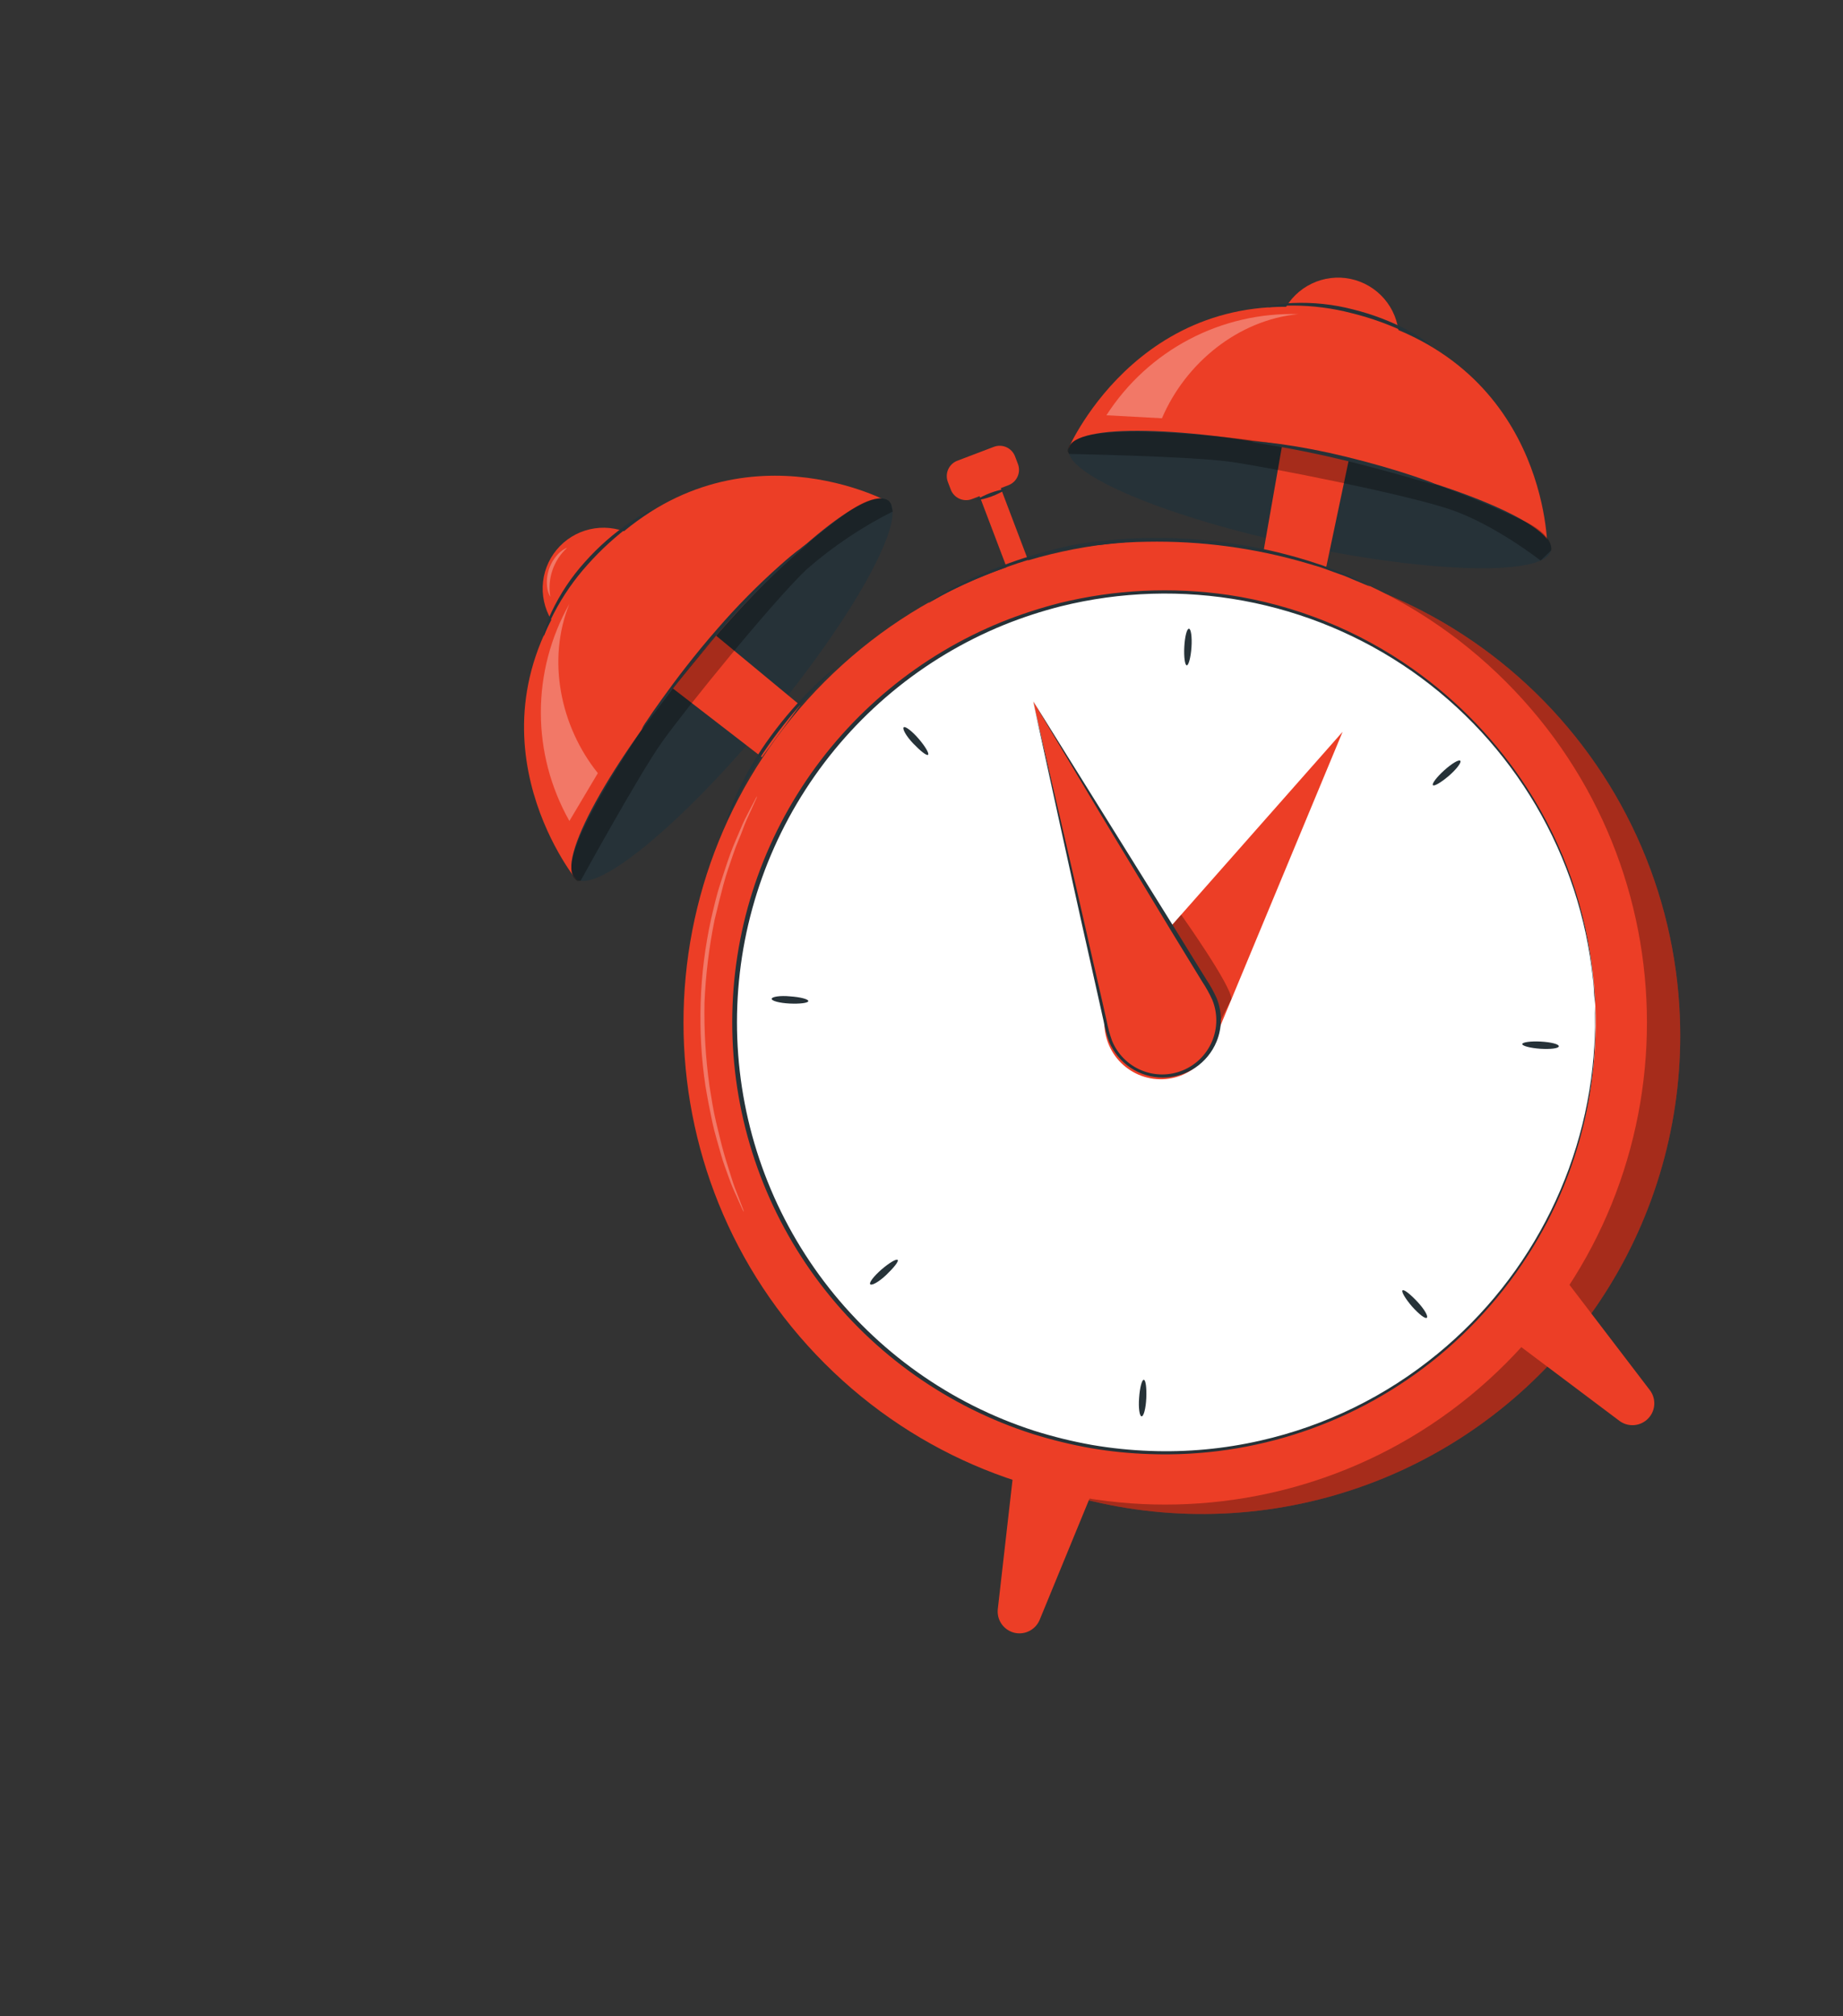<?xml version="1.0" encoding="UTF-8"?> <svg xmlns="http://www.w3.org/2000/svg" width="150" height="164" viewBox="0 0 150 164" fill="none"><rect x="0" y="0" width="150" height="164" fill="#333333" stroke="none"/> <g clip-path="url(#clip0_168_719)"> <g opacity="0.3"> <path d="M110.423 23.63C109.722 23.44 108.994 23.372 108.27 23.429C107.56 23.589 106.885 23.874 106.274 24.27C106.243 24.27 106.387 24.025 106.72 23.768C107.161 23.439 107.676 23.223 108.22 23.14C108.766 23.053 109.326 23.107 109.845 23.297C110.241 23.435 110.46 23.598 110.423 23.63Z" fill="white"></path> </g> <path d="M136.726 82.801C137.01 90.49 135.007 98.09 130.972 104.642C126.938 111.193 121.051 116.401 114.057 119.607C107.063 122.814 99.275 123.875 91.678 122.657C84.082 121.438 77.016 117.995 71.376 112.762C65.735 107.529 61.773 100.742 59.989 93.258C58.205 85.773 58.679 77.928 61.353 70.713C64.027 63.499 68.779 57.239 75.01 52.725C81.24 48.211 88.669 45.645 96.358 45.352C101.468 45.157 106.567 45.971 111.362 47.748C116.158 49.525 120.556 52.23 124.305 55.709C128.054 59.187 131.081 63.37 133.212 68.019C135.343 72.667 136.537 77.691 136.726 82.801Z" fill="#EC3E26"></path> <g opacity="0.3"> <path d="M136.726 82.801C137.01 90.49 135.007 98.09 130.972 104.642C126.938 111.193 121.051 116.401 114.057 119.607C107.063 122.814 99.275 123.875 91.678 122.657C84.082 121.438 77.016 117.995 71.376 112.762C65.735 107.529 61.773 100.742 59.989 93.258C58.205 85.773 58.679 77.928 61.353 70.713C64.027 63.499 68.779 57.239 75.01 52.725C81.24 48.211 88.669 45.645 96.358 45.352C101.468 45.157 106.567 45.971 111.362 47.748C116.158 49.525 120.556 52.23 124.305 55.709C128.054 59.187 131.081 63.37 133.212 68.019C135.343 72.667 136.537 77.691 136.726 82.801Z" fill="black"></path> </g> <path d="M122.56 110.897C137.871 95.586 137.871 70.761 122.56 55.45C107.248 40.139 82.424 40.139 67.112 55.45C51.801 70.761 51.801 95.586 67.112 110.897C82.424 126.209 107.248 126.209 122.56 110.897Z" fill="#EC3E26"></path> <path d="M128.455 93C133.88 74.435 123.228 54.987 104.663 49.561C86.098 44.136 66.65 54.788 61.225 73.353C55.8 91.918 66.451 111.366 85.016 116.791C103.581 122.217 123.029 111.565 128.455 93Z" fill="white"></path> <path d="M129.841 81.86C129.841 81.86 129.841 81.672 129.785 81.295C129.728 80.918 129.741 80.36 129.646 79.632C129.128 74.649 127.546 69.836 125.007 65.518C122.468 61.2 119.031 57.478 114.929 54.603C110.816 51.733 106.136 49.776 101.204 48.864C96.272 47.953 91.202 48.108 86.335 49.318C84.765 49.717 83.224 50.22 81.722 50.824C75.088 53.526 69.447 58.203 65.562 64.221C61.677 70.238 59.737 77.305 60.006 84.463C60.275 91.62 62.739 98.522 67.063 104.231C71.388 109.941 77.365 114.182 84.182 116.379C85.727 116.865 87.301 117.251 88.895 117.534C90.448 117.799 92.016 117.96 93.59 118.017C96.605 118.132 99.623 117.851 102.565 117.182C107.862 115.987 112.805 113.569 117 110.121C120.872 106.947 124.018 102.98 126.226 98.487C128.435 93.994 129.655 89.08 129.803 84.075C129.841 83.347 129.803 82.782 129.803 82.412C129.803 82.042 129.803 81.841 129.803 81.841C129.803 81.841 129.854 82.613 129.835 84.075C129.798 86.217 129.558 88.35 129.119 90.446C128.425 93.768 127.25 96.972 125.63 99.954C123.472 103.907 120.582 107.413 117.113 110.285C110.501 115.745 102.115 118.588 93.546 118.274C91.957 118.223 90.374 118.063 88.808 117.797C87.203 117.514 85.618 117.128 84.063 116.642C77.175 114.446 71.132 110.178 66.758 104.422C62.383 98.665 59.891 91.7 59.62 84.475C59.349 77.251 61.312 70.118 65.243 64.05C69.174 57.982 74.88 53.274 81.584 50.567C83.098 49.963 84.649 49.458 86.228 49.054C90.73 47.946 95.404 47.722 99.992 48.395C105.401 49.203 110.545 51.269 115.01 54.427C118.686 57.031 121.832 60.311 124.28 64.092C127.3 68.755 129.149 74.077 129.672 79.607C129.835 81.088 129.841 81.86 129.841 81.86Z" fill="#263238"></path> <path d="M81.213 130.858L82.469 119.837L88.745 121.72L84.615 131.762C84.459 132.134 84.181 132.443 83.826 132.637C83.471 132.831 83.061 132.898 82.663 132.829C82.215 132.748 81.815 132.499 81.545 132.133C81.275 131.766 81.156 131.31 81.213 130.858Z" fill="#EC3E26"></path> <path d="M127.538 104.247L123.144 109.067L131.799 115.569C132.123 115.811 132.519 115.936 132.923 115.922C133.327 115.908 133.714 115.757 134.021 115.494C134.366 115.2 134.585 114.785 134.633 114.334C134.681 113.883 134.554 113.431 134.278 113.071" fill="#EC3E26"></path> <path d="M81.38 39.522L79.661 40.175L82.578 47.855L84.297 47.202L81.38 39.522Z" fill="#EC3E26"></path> <path d="M80.888 36.346L77.92 37.474C77.229 37.736 76.882 38.508 77.145 39.198L77.381 39.82C77.643 40.51 78.415 40.857 79.105 40.595L82.074 39.467C82.764 39.205 83.111 38.433 82.849 37.743L82.613 37.121C82.35 36.431 81.579 36.084 80.888 36.346Z" fill="#EC3E26"></path> <path d="M104.479 25.305C104.971 24.331 105.771 23.546 106.754 23.073C107.738 22.599 108.85 22.463 109.919 22.686C110.987 22.91 111.952 23.479 112.664 24.307C113.376 25.134 113.795 26.174 113.856 27.264L104.479 25.305Z" fill="#EC3E26"></path> <path d="M86.975 36.446C86.975 36.446 93.295 21.898 109.651 25.544C126.006 29.19 125.937 44.561 125.937 44.561L86.975 36.446Z" fill="#EC3E26"></path> <path d="M126.226 44.78C125.793 46.852 116.649 46.663 105.81 44.385C94.971 42.107 86.536 38.561 86.981 36.483C87.427 34.406 96.559 34.6 107.397 36.885C118.236 39.169 126.665 42.709 126.226 44.78Z" fill="#263238"></path> <path d="M104.341 36.282L102.753 45.32L107.944 46.105L109.776 37.419L104.341 36.282Z" fill="#EC3E26"></path> <g opacity="0.3"> <path d="M87.006 36.923C87.006 36.923 96.829 37.111 100.042 37.55C103.255 37.989 114.345 40.199 117.992 41.423C121.638 42.647 125.385 45.596 125.385 45.596L126.251 44.768C126.251 44.768 126.552 43.688 124.337 42.527C116.624 38.797 108.32 36.44 99.797 35.561C87.458 34.356 86.987 35.918 86.893 36.697" fill="black"></path> </g> <path d="M116.416 28.073C116.385 28.111 115.738 27.69 114.615 27.138C113.154 26.427 111.623 25.872 110.046 25.481C108.474 25.069 106.857 24.858 105.232 24.854C103.977 24.854 103.23 25.029 103.218 24.979C103.383 24.899 103.562 24.848 103.745 24.828C103.952 24.78 104.161 24.745 104.372 24.722C104.653 24.678 104.936 24.653 105.22 24.646C106.868 24.576 108.518 24.751 110.115 25.167C111.711 25.561 113.252 26.151 114.703 26.925C115.138 27.157 115.557 27.417 115.958 27.703C116.272 27.935 116.429 28.054 116.416 28.073Z" fill="#263238"></path> <g opacity="0.3"> <path d="M105.672 25.55C102.579 25.458 99.515 26.167 96.778 27.608C94.041 29.05 91.723 31.176 90.05 33.778L94.569 34.023C96.508 29.498 100.789 26.027 105.672 25.55Z" fill="white"></path> </g> <g opacity="0.3"> <path d="M60.54 98.586C60.477 98.486 60.422 98.381 60.377 98.272L59.962 97.337C59.728 96.846 59.518 96.343 59.335 95.831C59.128 95.234 58.858 94.575 58.651 93.803C58.444 93.031 58.174 92.203 57.979 91.293C57.785 90.383 57.596 89.41 57.42 88.362C56.741 83.839 56.895 79.23 57.872 74.761C58.111 73.739 58.331 72.759 58.626 71.874C58.92 70.99 59.178 70.155 59.454 69.408C59.73 68.661 60.031 68.008 60.27 67.431C60.508 66.854 60.759 66.364 60.967 65.969L61.444 65.065C61.494 64.957 61.555 64.854 61.626 64.757C61.596 64.873 61.551 64.985 61.494 65.09C61.387 65.335 61.249 65.642 61.073 66.019C60.898 66.395 60.653 66.91 60.446 67.494C60.239 68.077 59.912 68.749 59.674 69.483C59.435 70.218 59.115 71.046 58.883 71.944C58.651 72.841 58.393 73.826 58.161 74.818C57.708 77.037 57.433 79.289 57.339 81.552C57.294 83.815 57.429 86.077 57.741 88.318C57.91 89.347 58.054 90.333 58.274 91.236C58.494 92.14 58.688 92.981 58.902 93.747C59.115 94.513 59.353 95.184 59.529 95.78C59.705 96.377 59.912 96.885 60.075 97.299L60.439 98.253C60.487 98.359 60.521 98.471 60.54 98.586Z" fill="white"></path> </g> <path d="M111.527 47.699C111.405 47.666 111.286 47.624 111.169 47.573L110.159 47.153C109.939 47.059 109.701 46.952 109.431 46.845L108.552 46.531L107.536 46.161L106.381 45.816C102.148 44.571 97.75 43.981 93.339 44.065C92.185 44.079 91.033 44.152 89.887 44.285C87.884 44.456 85.905 44.848 83.987 45.452C82.446 45.914 80.931 46.461 79.45 47.09C78.195 47.63 77.222 48.119 76.569 48.483C75.916 48.847 75.565 49.067 75.552 49.048C75.624 48.978 75.704 48.917 75.791 48.866C75.954 48.753 76.192 48.584 76.519 48.395C77.439 47.843 78.393 47.349 79.374 46.914C80.854 46.255 82.371 45.685 83.918 45.207C84.797 44.931 85.739 44.68 86.73 44.46C87.762 44.222 88.811 44.065 89.868 43.99C91.026 43.849 92.191 43.774 93.358 43.764C97.799 43.671 102.226 44.294 106.469 45.609L107.623 45.985L108.634 46.374L109.513 46.713C109.776 46.826 110.015 46.946 110.228 47.046L111.22 47.517C111.326 47.57 111.429 47.631 111.527 47.699Z" fill="#263238"></path> <path d="M81.973 39.747C81.182 40.255 80.292 40.586 79.362 40.72C80.152 40.212 81.043 39.88 81.973 39.747Z" fill="#263238"></path> <path d="M45.094 50.761C44.458 49.874 44.133 48.801 44.169 47.709C44.206 46.618 44.602 45.569 45.297 44.727C45.992 43.884 46.945 43.294 48.01 43.05C49.074 42.805 50.189 42.919 51.182 43.374L45.094 50.761Z" fill="#EC3E26"></path> <path d="M46.82 71.448C46.82 71.448 36.879 59.09 47.699 46.293C58.519 33.496 72.126 40.732 72.126 40.732L46.82 71.448Z" fill="#EC3E26"></path> <path d="M72.308 40.732C73.939 42.082 69.565 50.052 62.536 58.544C55.506 67.036 48.489 72.816 46.845 71.46C45.201 70.105 49.582 62.134 56.63 53.649C63.678 45.163 70.676 39.377 72.308 40.732Z" fill="#263238"></path> <path d="M54.753 55.99L62.015 61.594L65.121 57.364L58.28 51.703L54.753 55.99Z" fill="#EC3E26"></path> <g opacity="0.3"> <path d="M47.259 71.636C47.259 71.636 51.992 63.025 53.862 60.383C55.732 57.741 62.868 48.954 65.642 46.318C67.773 44.458 70.131 42.874 72.659 41.605L72.515 40.977L72.345 40.745C72.345 40.745 71.536 39.941 69.169 41.542C67.098 42.948 58.801 49.343 51.998 59.705C45.195 70.067 46.349 71.216 47.008 71.661" fill="black"></path> </g> <path d="M53.09 41.485C53.09 41.529 52.462 41.906 51.427 42.646C50.12 43.609 48.917 44.705 47.837 45.916C46.748 47.121 45.817 48.46 45.069 49.902C44.504 51.006 44.291 51.785 44.241 51.741C44.248 51.558 44.286 51.377 44.353 51.207C44.406 50.994 44.473 50.784 44.554 50.58C44.648 50.312 44.757 50.05 44.881 49.795C45.586 48.305 46.505 46.926 47.611 45.703C48.706 44.474 49.947 43.384 51.307 42.458C51.71 42.178 52.129 41.922 52.563 41.693C52.726 41.594 52.904 41.524 53.09 41.485Z" fill="#263238"></path> <path d="M68.046 54.251C68.046 54.282 67.418 54.879 66.477 55.883C65.213 57.187 64.039 58.575 62.962 60.038C61.887 61.501 60.94 63.055 60.132 64.682C59.504 65.937 59.215 66.741 59.165 66.722C59.194 66.521 59.249 66.325 59.328 66.138C59.511 65.611 59.721 65.094 59.956 64.588C60.72 62.921 61.654 61.337 62.743 59.862C63.825 58.386 65.03 57.005 66.345 55.732C66.847 55.243 67.274 54.866 67.6 54.615C67.732 54.474 67.882 54.352 68.046 54.251Z" fill="#263238"></path> <g opacity="0.3"> <path d="M46.343 49.117C44.819 51.811 44.018 54.853 44.018 57.948C44.018 61.043 44.819 64.085 46.343 66.778L48.659 62.887C45.596 59.077 44.498 53.667 46.343 49.117Z" fill="white"></path> </g> <g opacity="0.3"> <path d="M46.155 44.561C45.613 45.056 45.204 45.679 44.965 46.373C44.726 47.067 44.665 47.81 44.787 48.533C44.787 48.533 44.63 48.314 44.554 47.906C44.462 47.361 44.508 46.802 44.686 46.279C44.865 45.757 45.171 45.287 45.577 44.912C45.891 44.642 46.136 44.561 46.155 44.561Z" fill="white"></path> </g> <path d="M125.366 85.305C124.544 85.249 123.885 85.073 123.897 84.923C123.91 84.772 124.582 84.678 125.404 84.722C126.226 84.766 126.885 84.929 126.872 85.105C126.86 85.28 126.188 85.356 125.366 85.305Z" fill="#263238"></path> <path d="M114.923 106.268C114.383 105.64 114.038 105.057 114.151 104.956C114.264 104.856 114.778 105.264 115.356 105.879C115.933 106.494 116.259 107.071 116.128 107.184C115.996 107.297 115.481 106.889 114.923 106.268Z" fill="#263238"></path> <path d="M92.711 113.699C92.768 112.877 92.937 112.218 93.094 112.23C93.251 112.243 93.333 112.914 93.295 113.736C93.257 114.559 93.082 115.218 92.912 115.205C92.743 115.192 92.648 114.521 92.711 113.699Z" fill="#263238"></path> <path d="M71.749 103.255C72.377 102.716 72.96 102.37 73.061 102.483C73.161 102.596 72.747 103.111 72.138 103.695C71.529 104.278 70.939 104.592 70.826 104.46C70.713 104.329 71.128 103.795 71.749 103.255Z" fill="#263238"></path> <path d="M64.312 81.044C65.134 81.1 65.793 81.27 65.787 81.427C65.78 81.584 65.103 81.665 64.28 81.628C63.458 81.59 62.799 81.414 62.805 81.245C62.812 81.075 63.489 80.962 64.312 81.044Z" fill="#263238"></path> <path d="M74.761 60.082C75.301 60.709 75.646 61.293 75.534 61.393C75.421 61.494 74.906 61.08 74.322 60.471C73.739 59.862 73.425 59.272 73.55 59.159C73.676 59.046 74.222 59.46 74.761 60.082Z" fill="#263238"></path> <path d="M96.973 52.644C96.916 53.467 96.741 54.126 96.59 54.119C96.439 54.113 96.345 53.435 96.389 52.613C96.433 51.791 96.596 51.132 96.766 51.138C96.935 51.144 97.029 51.828 96.973 52.644Z" fill="#263238"></path> <path d="M117.935 63.094C117.308 63.634 116.724 63.979 116.623 63.866C116.523 63.753 116.931 63.207 117.546 62.655C118.161 62.103 118.738 61.757 118.851 61.883C118.964 62.008 118.556 62.554 117.935 63.094Z" fill="#263238"></path> <path d="M65.818 44.14C65.639 44.344 65.442 44.531 65.228 44.699C64.839 45.031 64.28 45.533 63.602 46.161C61.84 47.805 60.164 49.539 58.582 51.358C56.699 53.479 55.155 55.5 54.038 56.969L52.72 58.72C52.567 58.942 52.397 59.152 52.211 59.347C52.326 59.104 52.464 58.872 52.626 58.657C52.908 58.224 53.335 57.602 53.881 56.849C54.96 55.343 56.504 53.297 58.368 51.169C59.95 49.341 61.651 47.617 63.458 46.01C64.161 45.383 64.713 44.925 65.159 44.611C65.363 44.434 65.584 44.276 65.818 44.14Z" fill="#263238"></path> <path d="M116.843 39.414C116.639 39.398 116.439 39.354 116.247 39.282L114.659 38.837C113.316 38.454 111.464 37.939 109.4 37.437C107.335 36.935 105.446 36.565 104.071 36.326C102.697 36.088 101.843 35.969 101.849 35.925C102.058 35.9 102.269 35.9 102.477 35.925C102.866 35.956 103.431 36.013 104.121 36.107C105.926 36.358 107.717 36.702 109.487 37.136C111.559 37.638 113.41 38.184 114.734 38.617C115.4 38.837 115.933 39.025 116.303 39.163C116.492 39.227 116.673 39.311 116.843 39.414Z" fill="#263238"></path> <path d="M109.274 59.523L91.042 80.165C90.601 80.661 90.274 81.247 90.082 81.882C89.891 82.516 89.84 83.186 89.932 83.842C90.025 84.499 90.259 85.127 90.618 85.685C90.978 86.242 91.454 86.714 92.015 87.069C92.577 87.428 93.212 87.659 93.873 87.747C94.535 87.834 95.207 87.775 95.844 87.575C96.48 87.375 97.065 87.037 97.557 86.587C98.049 86.136 98.437 85.583 98.692 84.967L109.274 59.523Z" fill="#EC3E26"></path> <g opacity="0.3"> <path d="M96.132 74.404C96.132 74.404 100.255 80.203 100.224 81.276L99.195 83.278L94.99 75.697L96.132 74.404Z" fill="black"></path> </g> <path d="M84.1 57.056L90.157 83.931C90.303 84.576 90.588 85.181 90.99 85.706C91.392 86.231 91.904 86.662 92.489 86.97C93.074 87.278 93.719 87.456 94.379 87.492C95.039 87.527 95.699 87.419 96.314 87.176C96.935 86.931 97.495 86.552 97.955 86.068C98.414 85.583 98.762 85.004 98.974 84.37C99.185 83.737 99.256 83.065 99.18 82.401C99.105 81.738 98.885 81.099 98.536 80.529L84.1 57.056Z" fill="#EC3E26"></path> <path d="M84.1 57.056L89.554 65.799L95.548 75.414L97.274 78.207L98.165 79.644C98.488 80.129 98.772 80.639 99.013 81.169C99.483 82.309 99.483 83.588 99.013 84.728C98.654 85.592 98.048 86.331 97.27 86.851C96.492 87.37 95.577 87.648 94.641 87.648C93.706 87.648 92.791 87.37 92.013 86.851C91.235 86.331 90.628 85.592 90.27 84.728C90.07 84.18 89.919 83.615 89.818 83.04C89.692 82.481 89.567 81.929 89.448 81.383C89.203 80.297 88.964 79.224 88.732 78.182C87.797 74.059 86.981 70.293 86.291 67.155C84.985 61.174 84.276 57.929 84.094 57.113C84.289 57.967 85.054 61.255 86.466 67.324C87.195 70.462 88.054 74.147 88.977 78.257C89.216 79.287 89.456 80.333 89.699 81.395C89.824 81.935 89.944 82.481 90.069 83.034C90.172 83.584 90.319 84.126 90.508 84.653C90.727 85.189 91.049 85.676 91.455 86.087C91.862 86.499 92.346 86.826 92.879 87.05C93.412 87.275 93.985 87.392 94.563 87.395C95.142 87.398 95.715 87.287 96.251 87.069C96.787 86.851 97.274 86.529 97.686 86.122C98.097 85.715 98.424 85.231 98.649 84.698C98.873 84.165 98.99 83.593 98.993 83.014C98.996 82.436 98.886 81.862 98.667 81.326C98.435 80.816 98.162 80.325 97.852 79.858L96.979 78.433L95.291 75.672L89.479 66.063L84.1 57.056Z" fill="#263238"></path> </g> <defs> <clipPath id="clip0_168_719"> <rect width="150" height="163.808" fill="white"></rect> </clipPath> </defs> </svg> 